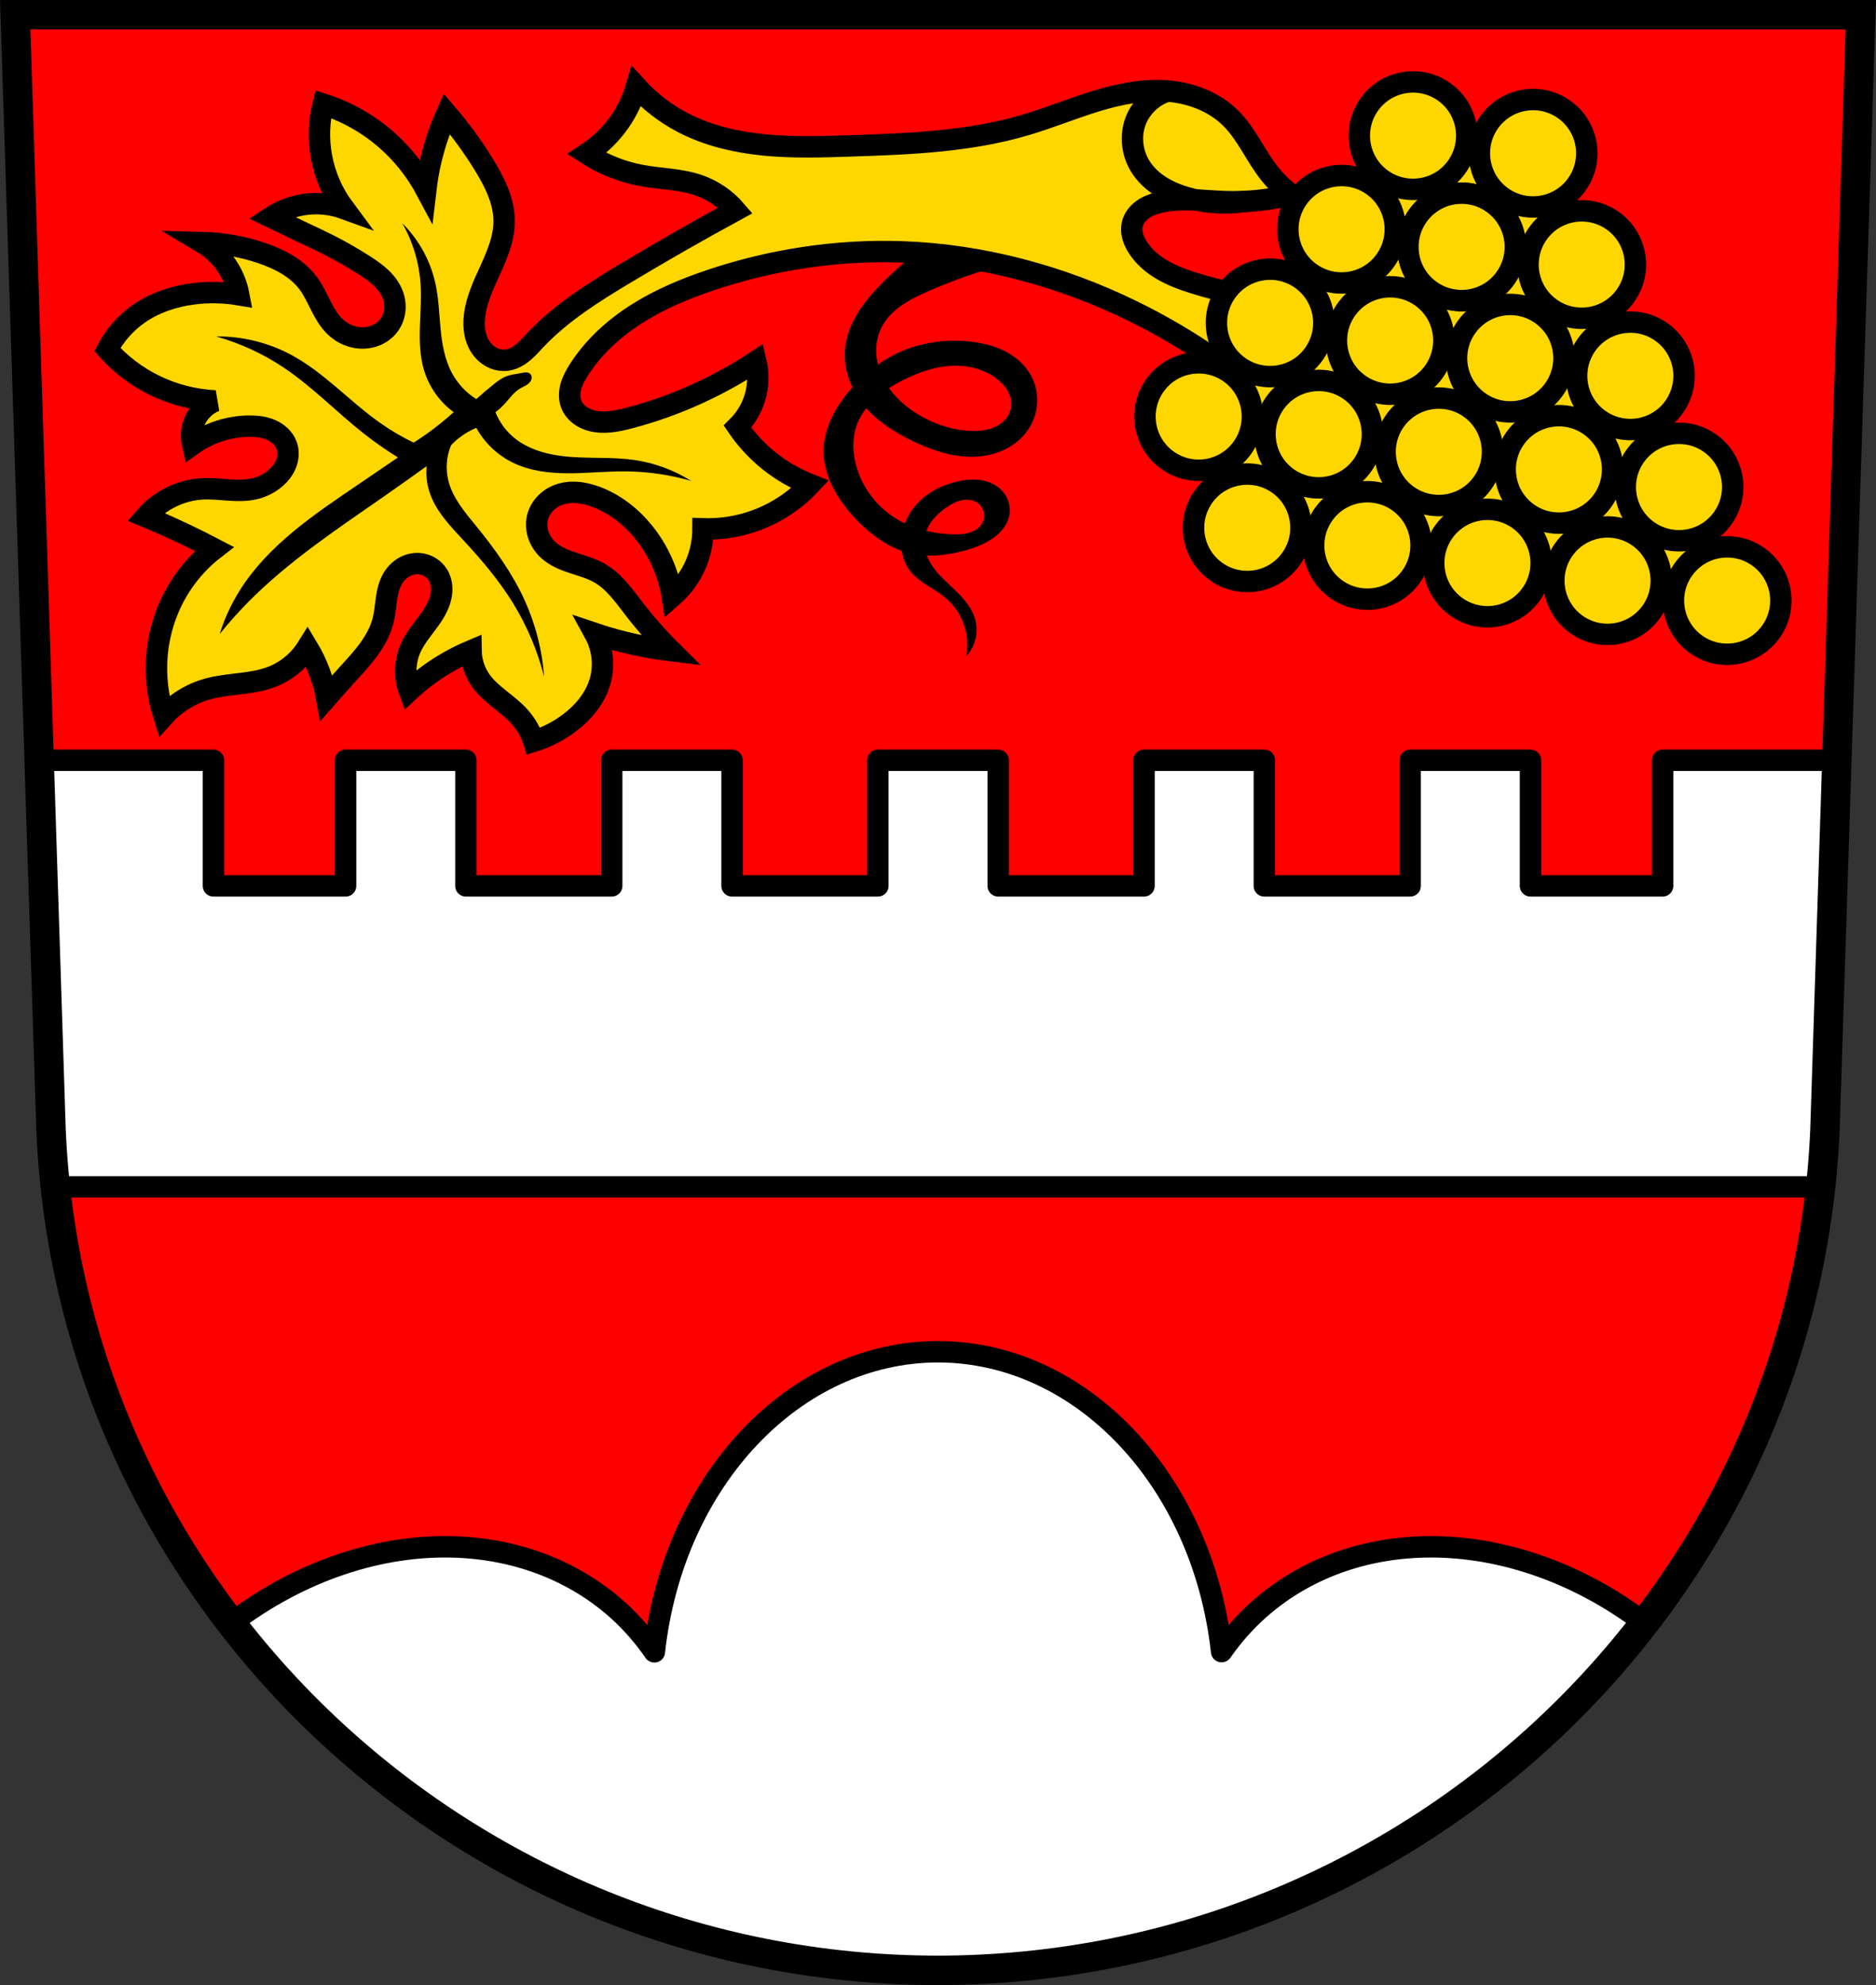 <svg xmlns="http://www.w3.org/2000/svg" width="701.33" height="741.77" viewBox="0 0 701.334 741.769"><rect x="0" y="0" width="701.334" height="741.769" fill="#333333" stroke="none"/><g transform="translate(-13.161-61.43)"><g fill-rule="evenodd"><path d="m18.841 66.925l13.398 416.62c7.415 175.25 153.92 314.05 331.59 314.14 177.51-.215 324.07-139.06 331.59-314.14l13.398-416.62h-344.98z" fill="#f00"/><path d="m361.95 81.23c-11.613 6.554-22.324 14.706-31.738 24.15-3.414 3.425-6.674 7.04-9.262 11.125-2.587 4.085-4.491 8.674-4.998 13.482-.532 5.04.53 10.144 2.705 14.742-.858.963-1.684 1.952-2.475 2.969-4.689 6.03-8.279 13.285-8.279 20.928 0 7.445 3.41 14.536 7.906 20.471 2.974 3.926 6.45 7.474 10.332 10.506 3.326 2.598 6.993 4.82 10.957 6.238.436 2.773 1.492 5.441 3.232 7.635 1.708 2.153 3.979 3.783 6.293 5.266 2.314 1.483 4.712 2.855 6.816 4.623 3.104 2.608 5.499 6.05 6.865 9.867 1.366 3.817 1.7 7.998.955 11.982 1.688-1.854 2.888-4.148 3.449-6.592.561-2.444.482-5.03-.229-7.438-1.147-3.88-3.838-7.109-6.715-9.953-2.877-2.844-6.03-5.448-8.465-8.676-1.151-1.524-2.127-3.19-2.801-4.977 4.247.139 8.546-.463 12.689-1.463 4.404-1.063 8.778-2.597 12.42-5.291 2.512-1.858 4.686-4.349 5.52-7.359.499-1.802.496-3.736.008-5.541-.488-1.805-1.457-3.475-2.768-4.809-2.032-2.067-4.831-3.279-7.697-3.715-2.866-.436-5.804-.139-8.633.494-5.497 1.231-10.777 3.796-14.719 7.82-2.196 2.242-3.929 4.946-5.05 7.873-1.185-.568-2.341-1.194-3.459-1.893-7.347-4.589-12.882-12.06-14.949-20.471-1.113-4.526-1.228-9.372.23-13.799.823-2.499 2.13-4.81 3.75-6.889 4.684 5.262 10.823 9.09 17.18 12.18 6.849 3.327 14.235 5.922 21.85 5.979 4.03.03 8.09-.668 11.783-2.268 3.698-1.599 7.03-4.121 9.377-7.393 2.179-3.03 3.488-6.686 3.701-10.414.213-3.728-.676-7.515-2.551-10.744-2.189-3.771-5.659-6.706-9.551-8.672-3.892-1.966-8.199-3-12.529-3.518-8.289-.982-16.835-.047-24.609 2.99-3.633 1.42-7.07 3.296-10.266 5.527-.382-1.544-.611-3.123-.654-4.713-.086-3.131.546-6.296 1.951-9.1 1.651-3.289 4.315-5.989 7.314-8.119 3-2.131 6.342-3.727 9.705-5.219 14.757-6.546 30.32-11.27 46.23-14.03l-30.818-13.801m-4.6 55.43c6.01.003 12.165 1.884 16.561 5.98 1.276 1.189 2.398 2.562 3.164 4.129.766 1.567 1.163 3.336.975 5.07-.172 1.583-.828 3.099-1.797 4.363-.969 1.264-2.241 2.28-3.648 3.03-2.814 1.491-6.09 1.886-9.273 1.811-6.171-.146-12.238-1.97-17.709-4.828-5.171-2.701-9.927-6.452-13.279-11.18 1.614-1.036 3.29-1.98 4.998-2.852 6.221-3.174 13.03-5.523 20.01-5.52m4.186 50.07c.551.008 1.101.07 1.639.193 1.075.247 2.101.745 2.916 1.488.806.734 1.398 1.703 1.682 2.756.284 1.053.259 2.186-.072 3.225-.333 1.044-.967 1.982-1.77 2.729-.802.747-1.768 1.307-2.791 1.699-2.047.784-4.287.894-6.479.861-3.471-.051-6.952-.476-10.332-1.279.513-1.378 1.248-2.679 2.139-3.852 1.493-1.967 3.395-3.595 5.434-4.988 1.822-1.245 3.811-2.331 5.986-2.701.544-.093 1.097-.139 1.648-.131" transform="translate(13.161 61.43)"/><g fill="#ffd700"><path d="m496.32 219.48c-17.59-16.954-37.847-31.13-59.798-41.858-26.793-13.09-56.22-21.02-86.02-22.08-24.293-.863-48.715 2.838-71.76 10.58-9.601 3.226-19.02 7.173-27.564 12.61-8.546 5.437-16.222 12.42-21.655 20.969-1.225 1.927-2.343 3.952-2.948 6.154-.605 2.201-.666 4.608.188 6.726.613 1.519 1.678 2.837 2.971 3.841 1.293 1 2.81 1.703 4.388 2.138 4.647 1.282 9.595.294 14.259-.92 8.835-2.299 17.458-5.4 25.759-9.2 7.495-3.431 14.73-7.433 21.619-11.96 1.097 4.528.936 9.354-.46 13.799-1.249 3.978-3.48 7.643-6.44 10.58 3.311 4.86 7.358 9.218 11.96 12.88 4.586 3.649 9.721 6.606 15.179 8.74-6.57 7.02-15.11 12.174-24.379 14.719-5.081 1.395-10.373 2.02-15.639 1.84.002 4.572-.944 9.143-2.76 13.34-1.978 4.569-4.987 8.688-8.74 11.96-1.364-8.712-5.05-17.05-10.58-23.919-4.729-5.877-10.867-10.719-17.939-13.34-2.359-.874-4.825-1.502-7.336-1.651-2.511-.149-5.074.193-7.383 1.191-3.182 1.374-5.833 4.062-6.9 7.36-.726 2.242-.712 4.705-.038 6.964.673 2.258 1.995 4.309 3.718 5.916 2.602 2.426 6 3.792 9.38 4.911 3.377 1.118 6.854 2.058 9.94 3.829 5.4 3.098 9.08 8.409 12.88 13.34 4.248 5.51 8.861 10.738 13.799 15.639-5.885-.712-11.727-1.788-17.479-3.22-3.721-.926-7.405-2-11.04-3.22 3.048 5.551 3.729 12.354 1.84 18.399-1.903 6.091-6.237 11.205-11.338 15.04-4.01 3.02-8.544 5.337-13.336 6.83-1.08-3.352-2.865-6.475-5.204-9.107-2.223-2.501-4.911-4.535-7.522-6.628-2.611-2.093-5.192-4.294-7.115-7.03-2.259-3.219-3.523-7.126-3.578-11.06-3.713 1.564-7.305 3.414-10.733 5.529-4.418 2.725-8.565 5.89-12.36 9.432-1.931-5.223-1.692-11.211.651-16.263 1.429-3.082 3.571-5.767 5.617-8.479 2.046-2.712 4.04-5.536 5.116-8.76.531-1.597.826-3.283.753-4.964-.073-1.681-.524-3.359-1.403-4.794-1.45-2.367-4.067-3.963-6.83-4.228-2.01-.193-4.075.292-5.835 1.29-1.76.998-3.22 2.497-4.248 4.239-1.365 2.313-1.962 4.996-2.348 7.654-.386 2.658-.581 5.352-1.23 7.959-.967 3.879-2.918 7.457-5.255 10.7-2.337 3.244-5.064 6.184-7.755 9.14-2.74 3.01-5.45 6.05-8.131 9.107-.591-3.212-1.463-6.372-2.602-9.432-1.22-3.277-2.747-6.439-4.554-9.432-3.096 4.995-7.854 8.94-13.336 11.06-7.633 2.95-16.191 2.339-24.07 4.554-6.222 1.749-11.93 5.288-16.263 10.08-2.318-7.216-3.208-14.888-2.602-22.443.759-9.463 3.886-18.742 9.107-26.671 3.348-5.085 7.543-9.611 12.36-13.336-3.438-1.796-6.908-3.531-10.408-5.204-5.04-2.407-10.134-4.685-15.287-6.83 5.35-6.182 13.3-10.04 21.467-10.408 3.205-.146 6.409.219 9.61.438 3.201.219 6.454.287 9.58-.438 2.861-.664 5.571-1.998 7.806-3.903 1.765-1.504 3.246-3.385 4.072-5.552.826-2.167.962-4.632.157-6.807-.97-2.62-3.228-4.627-5.788-5.746-2.56-1.119-5.405-1.43-8.198-1.41-7.522.054-15.01 2.473-21.14 6.83-.652-2.797-.422-5.793.651-8.457 1.412-3.508 4.298-6.394 7.806-7.806-7.883-.366-15.686-2.373-22.768-5.855-6.638-3.264-12.637-7.819-17.564-13.336 2.759-5.297 6.813-9.914 11.709-13.336 6.02-4.206 13.206-6.558 20.491-7.481 5.614-.711 11.331-.601 16.913.325-.631-3.32-1.848-6.529-3.578-9.432-2.458-4.126-5.957-7.625-10.08-10.08 7.512.184 14.996 1.505 22.12 3.903 6.718 2.262 13.354 5.681 17.564 11.384 1.857 2.515 3.171 5.379 4.58 8.169 1.41 2.79 2.958 5.568 5.178 7.769 1.843 1.827 4.133 3.216 6.63 3.925 2.497.71 5.197.73 7.682-.022 2.28-.69 4.373-2.039 5.855-3.903 1.282-1.613 2.09-3.59 2.357-5.633.266-2.043-.004-4.148-.73-6.076-.922-2.447-2.552-4.581-4.455-6.375-1.902-1.794-4.078-3.272-6.279-4.684-4.242-2.721-8.62-5.232-13.11-7.515-3.233-1.643-6.526-3.167-9.809-4.708-3.972-1.864-7.932-3.753-11.88-5.666 3.983-2.638 8.591-4.324 13.336-4.879 4.704-.55 9.534.011 13.986 1.626-4.27-5.739-7.189-12.476-8.457-19.515-1.162-6.454-.939-13.153.651-19.515 6.87 2.181 13.381 5.491 19.19 9.758 7.932 5.826 14.541 13.443 19.19 22.12.435-3.72 1.087-7.415 1.952-11.06 1.403-5.914 3.366-11.694 5.855-17.239 5.16 6.01 9.842 12.437 13.986 19.19 3.963 6.457 7.524 13.566 7.481 21.14-.035 6.177-2.467 12.07-5.02 17.691-2.552 5.626-5.301 11.304-6.04 17.437-.267 2.213-.263 4.472.181 6.657.445 2.185 1.343 4.295 2.746 6.03 1.121 1.385 2.563 2.519 4.201 3.22 1.638.702 3.471.963 5.231.683 2.152-.343 4.113-1.471 5.793-2.858 1.68-1.387 3.12-3.038 4.615-4.623 9.66-10.239 21.751-17.812 33.827-25.04 13.499-8.09 27.16-15.893 40.982-23.419-3.716-4.309-8.599-7.602-13.986-9.432-6.779-2.303-14.1-2.28-21.14-3.578-7.273-1.341-14.278-4.121-20.491-8.131 4.846-3.163 9.07-7.275 12.36-12.03 2.742-3.966 4.838-8.379 6.18-13.01 4.905 5.41 10.77 9.947 17.239 13.336 9.421 4.935 19.985 7.385 30.569 8.421 10.585 1.037 21.25.707 31.88.36 22.11-.72 44.488-1.549 65.7-7.806 8.83-2.605 17.366-6.126 26.16-8.837 8.798-2.711 18-4.615 27.18-3.848 8.644.723 17.255 3.98 23.419 10.08 6.04 5.98 9.336 14.173 14.637 20.816 2.35 2.946 5.092 5.578 8.131 7.806-8.07 1.986-16.413 2.864-24.72 2.602-8.268-.261-16.681-1.63-24.72.325-2.211.538-4.39 1.338-6.234 2.672-1.844 1.333-3.334 3.243-3.849 5.46-.336 1.447-.248 2.973.128 4.41.376 1.437 1.034 2.788 1.823 4.047 2.211 3.526 5.449 6.329 9.03 8.456 3.578 2.127 7.5 3.61 11.464 4.879 10.948 3.505 22.325 5.442 33.501 8.131 9.476 2.28 18.82 5.105 27.972 8.457l-24.05 35.896z" stroke="#000" stroke-width="8"/><path d="m542.27 110.41l-82.25 104.76 19.642 43.38c16.17 3.814 32.407 7.361 48.696 10.639 42.25 8.502 84.85 15.194 127.67 20.05l-13.913-46.65-62.61-124.4-37.24-7.775"/></g></g><g stroke="#000"><g fill="#fff" stroke-linejoin="round" stroke-linecap="round" stroke-width="8" transform="translate(13.161 61.43)"><path d="m350.67 505.1c-53.662.071-99 48.01-106.04 112.14-3.931-5.707-8.472-10.905-13.559-15.523-16.05-14.42-36.987-22.656-60.05-23.629-29.08-1.226-59.24 9.165-84.58 28.467 60.782 78.873 156.8 129.65 264.23 129.71 107.32-.13 203.31-50.947 264.12-129.79-25.314-19.248-55.43-29.608-84.47-28.383-23.07.973-43.996 9.209-60.05 23.629-5.09 4.593-9.637 9.764-13.578 15.443-7.08-64.09-52.39-111.98-106.02-112.06z"/><path d="m14.639 284.09l4.439 138.04c.304 7.187.845 14.31 1.609 21.367h659.94c.77-7.06 1.318-14.181 1.627-21.367l4.439-138.04h-65.13v46.943h-49.4v-46.943h-44.986v46.943h-54.51v-46.943h-44.984v46.943h-54.51v-46.943h-44.986v46.943h-54.51v-46.943h-44.986v46.943h-54.51v-46.943h-44.984v46.943h-49.4v-46.943h-65.14z"/></g><path d="m18.84 66.925l13.398 416.62c7.415 175.25 153.92 314.05 331.59 314.14 177.51-.215 324.07-139.06 331.59-314.14l13.398-416.62h-344.98z" fill="none" fill-rule="evenodd" stroke-width="11"/><g stroke-width="8"><g fill="#ffd700" stroke-linejoin="round" stroke-linecap="round"><circle cx="172.6" cy="696.96" r="20.07" transform="matrix(.607-.795.795.607 0 0)"/><g transform="matrix(.607-.795.795.607-1872.61 2809.33)"><circle cx="3563.88" cy="440.48" r="20.07"/><circle cx="3519.87" cy="440.48" r="20.07"/></g><g transform="matrix(.607-.795.795.607-1871.48 2807.74)"><g transform="translate(-23.96-39.607)"><circle r="20.07" cy="440.48" cx="3563.88"/><circle r="20.07" cy="440.48" cx="3519.87"/></g><circle cx="3583.92" cy="400.88" r="20.07"/></g><g transform="matrix(.607-.795.795.607-1889.66 2766.17)"><circle transform="translate(-28.361 39.12)" r="20.07" cy="361.76" cx="3480.26"/><g transform="translate(-23.96-39.607)"><circle cx="3563.88" cy="440.48" r="20.07"/><circle cx="3519.87" cy="440.48" r="20.07"/></g><circle r="20.07" cy="400.88" cx="3583.92"/></g><g transform="matrix(.607-.795.795.607-1952.72 2718)"><circle transform="translate(-28.361 39.12)" r="20.07" cy="361.76" cx="3480.26"/><g transform="translate(-23.96-39.607)"><circle cx="3563.88" cy="440.48" r="20.07"/><circle cx="3519.87" cy="440.48" r="20.07"/></g><circle r="20.07" cy="400.88" cx="3583.92"/></g><g transform="matrix(.607-.795.795.607-1871.86 2805.6)"><g transform="translate(-1.467-77.75)"><circle transform="translate(-28.361 39.12)" r="20.07" cy="361.76" cx="3480.26"/><g transform="translate(-23.96-39.607)"><circle cx="3563.88" cy="440.48" r="20.07"/><circle cx="3519.87" cy="440.48" r="20.07"/></g><circle r="20.07" cy="400.88" cx="3583.92"/></g><circle r="20.07" cy="323.13" cx="3582.46"/><circle cx="3626.47" cy="323.13" r="20.07"/></g></g><path d="m478.65 136.67c-7.45 1.151-15.15.617-22.374-1.551-3.348-1.01-6.607-2.365-9.536-4.273-2.929-1.907-5.523-4.378-7.348-7.359-2.954-4.825-3.72-10.973-1.876-16.322 1.917-5.559 6.635-10.07 12.275-11.736" fill="none" fill-rule="evenodd"/></g></g><path d="m95.26 298.39c1.784-5.711 4.305-11.192 7.481-16.263 10.513-16.788 27.507-28.25 43.91-39.36 5.105-3.456 10.201-6.925 15.287-10.408-4.507-2.782-8.854-5.824-13.01-9.107-10.04-7.93-18.976-17.265-29.598-24.394-7.766-5.213-16.365-9.181-25.37-11.709 9.699-.113 19.417 2.26 27.972 6.83 12.299 6.571 21.794 17.314 33.18 25.37 4.01 2.839 8.259 5.344 12.685 7.481 3.611-2.289 7.088-4.788 10.408-7.481 1.553-1.259 3.072-2.561 4.554-3.903-5.231-3.839-9.172-9.404-11.06-15.612-1.568-5.16-1.731-10.639-1.573-16.03.158-5.391.626-10.788.272-16.17-.524-7.974-2.879-15.822-6.83-22.768 6.151 6.093 10.498 13.987 12.36 22.443 1.228 5.579 1.39 11.328 1.941 17.01.551 5.686 1.535 11.455 4.239 16.487 2.13 3.963 5.3 7.36 9.107 9.758 2.114-1.906 4.284-3.75 6.505-5.529 1.414-1.132 2.873-2.253 4.554-2.927 1.859-.746 3.89-.909 5.855-1.301.558-.111 1.117-.242 1.686-.236.284.003.57.041.839.131.27.09.524.233.728.431.382.37.565.919.544 1.451-.021.532-.233 1.044-.544 1.476-.46.641-1.122 1.109-1.811 1.495-.689.385-1.416.7-2.092 1.107-2.244 1.35-3.765 3.595-5.529 5.529-1.088 1.193-2.287 2.283-3.578 3.253 1.455 3.642 3.825 6.914 6.83 9.432 5.984 5.01 14.04 6.793 21.831 7.328 7.788.535 15.655-.003 23.379 1.128 7.487 1.097 14.738 3.774 21.14 7.806-8.02-2.317-16.368-3.525-24.72-3.578-7.089-.045-14.163.736-21.253.724-7.089-.012-14.335-.866-20.706-3.976-5.74-2.803-10.582-7.413-13.661-13.01-2.202.92-4.285 2.126-6.18 3.578-1.159.888-2.248 1.868-3.253 2.927-1.742 4.187-2.09 8.94-.976 13.336 1.64 6.473 6.185 11.741 10.408 16.913 7.06 8.644 13.631 17.798 18.214 27.972 4.02 8.917 6.451 18.543 7.156 28.3-2.467-9.74-6.43-19.1-11.709-27.647-5.159-8.355-11.536-15.895-18.214-23.09-5.181-5.584-10.733-11.27-13.01-18.54-.951-3.037-1.285-6.265-.976-9.432-5.176 3.726-10.38 7.413-15.612 11.06-17.713 12.344-35.879 24.335-51.07 39.681-3.783 3.822-7.367 7.841-10.733 12.03" fill="#000" fill-rule="evenodd" stroke="none"/></g></svg>